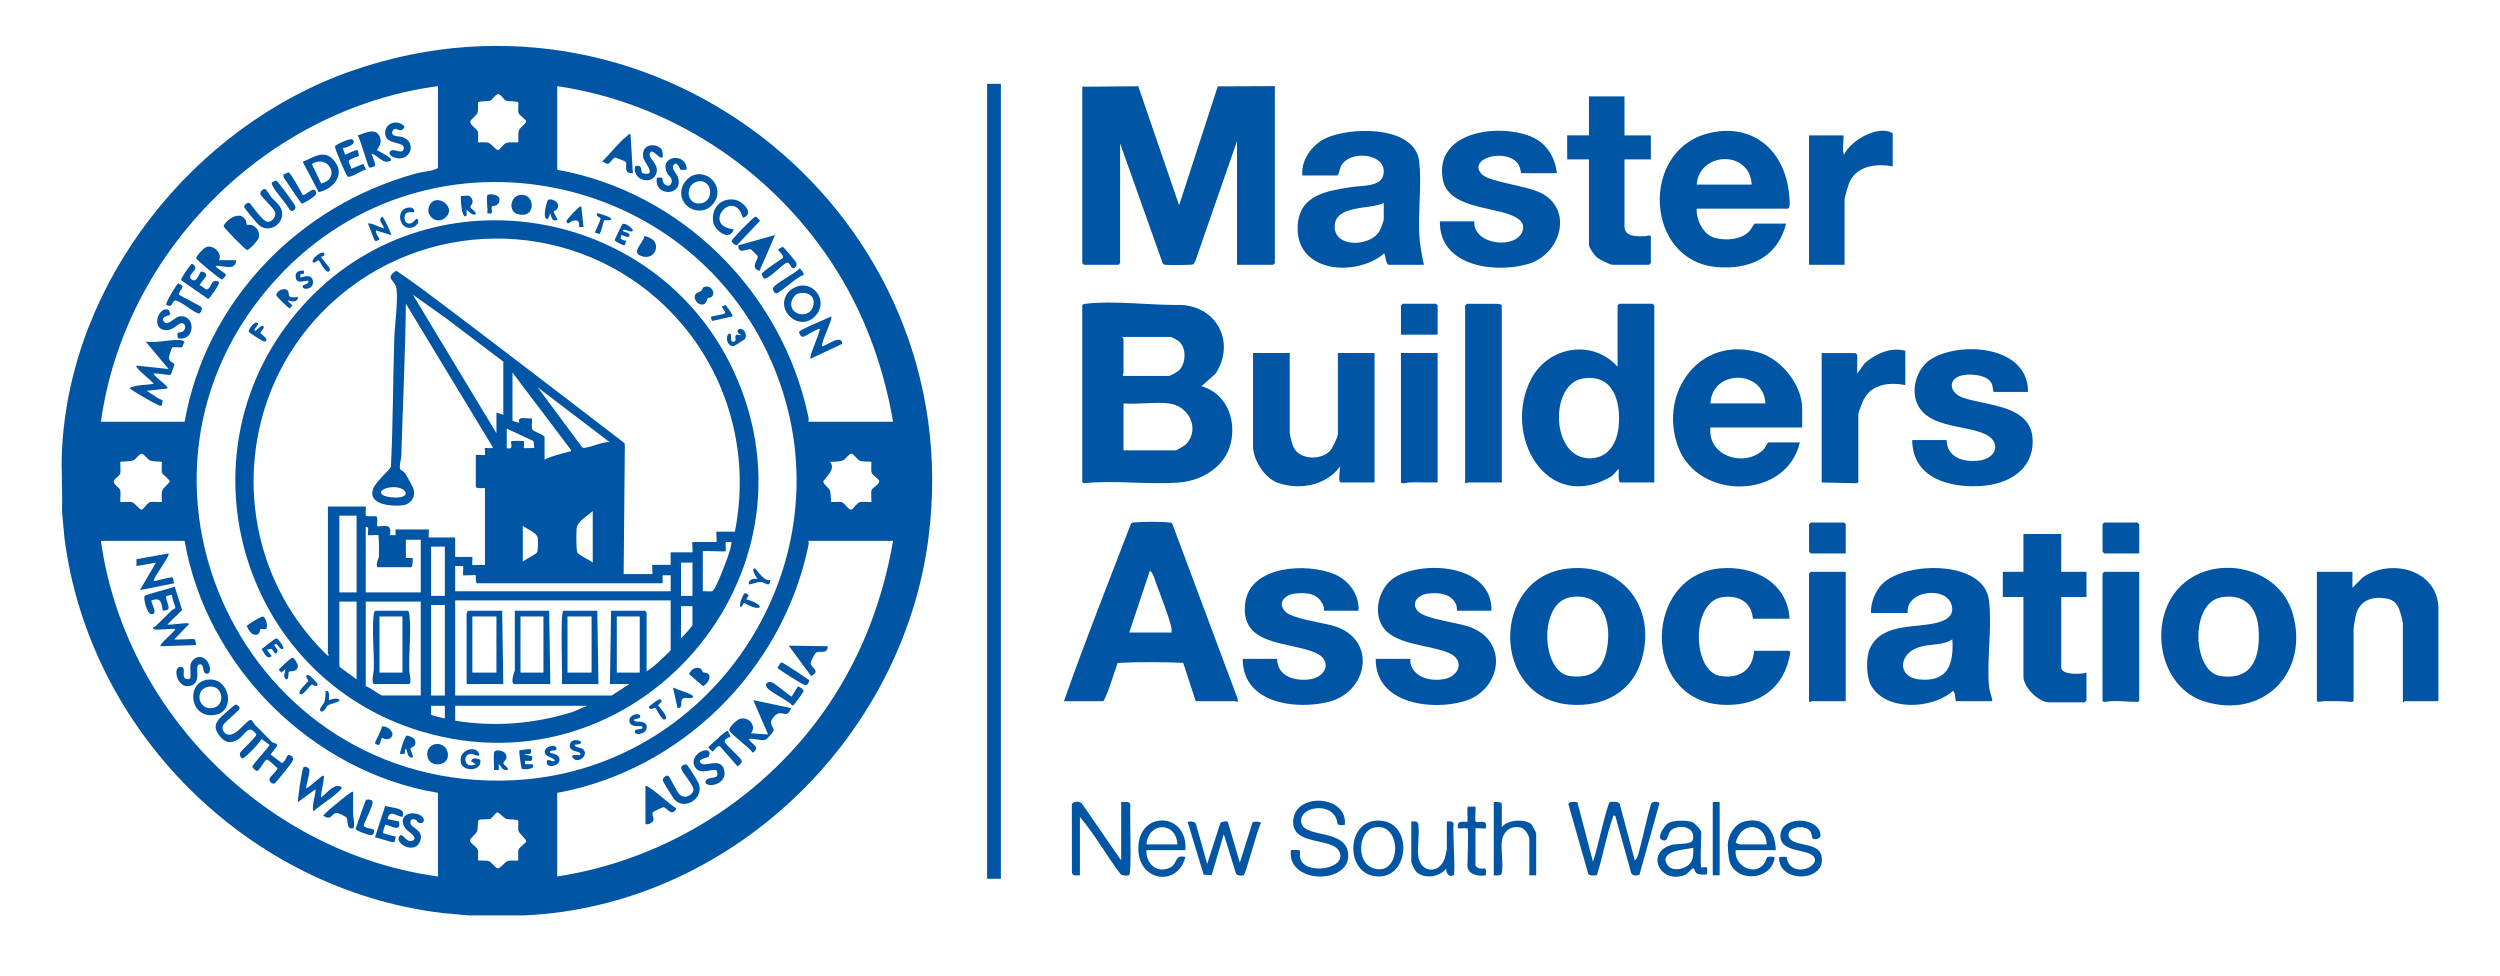 <svg xmlns="http://www.w3.org/2000/svg" id="Layer_1" viewBox="0 0 1366 533.4"><defs><style>      .st0 {        fill: #0055a5;      }    </style></defs><path class="st0" d="M286.29,500.19h-30.07l-14.64-1.33c-105.93-12.84-192.88-99.21-206.38-204.98l-1.34-14.62c.39-11-.53-22.2,0-33.17,4.45-92.37,71.98-177.34,158.5-207.45,167.56-58.31,337.55,79.87,314.96,255.24-14.21,110.33-108.94,201.25-221.02,206.31ZM239.31,47.06c-93.46,12.49-171.26,90.05-184.16,183.38h45.73c11.65-66.06,62.58-118.42,126.89-135.76,3.74-1.01,8.24-1.02,11.54-2.86v-44.75ZM487.98,230.44c-5.41-31.29-16.3-60.86-33.81-87.32-33.96-51.3-88.48-87-149.72-96.06v45.69c67.83,12.2,122.12,66.29,136.87,133.3.31,1.42.87,2.97.31,4.39h46.35ZM283.08,55.89c-.61-.72-5.19-.47-6.38-.82-1.52-.44-2.92-3.65-4.51-3.65s-2.99,3.21-4.51,3.65c-1.19.35-5.77.11-6.38.82-.31.36.13,4.08-.35,5.6-.6,1.9-4.13,3.82-4.02,5.18.17,1.95,3.71,3.72,4.17,5.24.38,1.3-.1,5.59.13,5.82.2.2,4.19-.18,5.67.28,1.72.53,3.95,4.06,5.3,3.95.76-.06,2.91-3.42,4.66-3.95,1.57-.48,6.08-.05,6.3-.28.22-.22-.21-4.72.28-6.3.56-1.82,4.27-4.01,4.06-5.2-.18-1.03-3.78-3.14-4.21-4.6-.43-1.45.22-5.26-.2-5.75ZM151.39,151.99c-99.7,108.31-18.15,280.81,128.34,274.37,108.22-4.76,182.47-115.12,146.25-217.52-40.9-115.6-190.94-147.71-274.59-56.85ZM88.35,252.34c-.23-.22-4.6.02-6.41-.79-1.65-.73-3.14-3.61-4.55-3.61-1.48,0-2.87,2.94-4.55,3.61-1.7.69-6.79.54-7.04.79-.24.23.28,5.08-.12,6.45-.44,1.5-3.67,2.93-3.54,4.4.16,1.79,3.13,3.23,3.54,4.62.41,1.38-.13,6.19.12,6.45.25.25,5.08-.28,6.45.12,1.13.34,4.11,4.15,5.15,4.14.72,0,3.15-3.74,4.51-4.14,1.38-.41,6.2.13,6.45-.13.21-.2-.19-4.45.15-5.8.49-1.91,4.06-4.5,4.19-5.24.23-1.34-3.76-3.53-4.21-5.05-.38-1.29.1-5.61-.12-5.82ZM476.08,252.34c-.22-.21-5.03-.03-6.08-.48-1.69-.73-3.45-3.92-4.88-3.92-1.48,0-2.87,2.94-4.55,3.61-1.89.76-4.98.76-7.04.8,3.77,4.29-3.78,9.53-3.67,10.84.14,1.62,2.79,3.07,3.5,4.66.81,1.81.56,6.18.79,6.41.21.22,4.53-.26,5.83.12,1.42.42,3.64,4.22,5.15,4.1.89-.07,3.09-3.68,4.5-4.1s6.2.13,6.45-.12c.27-.27-.31-5.1.11-6.46.38-1.23,4.52-3.18,4.2-5.03-.18-1.08-3.75-3.13-4.19-4.6-.38-1.29.1-5.61-.13-5.82ZM100.87,295.53h-45.73c13.02,93.34,90.72,170.67,184.16,183.38v-45.69c-68.79-11.42-126.55-69.04-138.43-137.69ZM487.98,295.53h-46.35c.53,1.28.08,2.6-.19,3.87-14.5,67.13-69.17,121.39-136.99,133.82v45.69c60.13-9.2,114.63-43.94,148.47-94.18,18.11-26.9,29.54-57.22,35.06-89.2ZM283.08,448.31c-.61-.71-5.17-.48-6.38-.82-1.28-.37-4.03-3.75-5.06-3.58-.97.16-2.61,3.2-3.97,3.59-1.29.37-5.76-.16-6.37.84-.37.61.08,3.99-.66,5.91-.74,1.9-3.83,3.57-3.83,4.96,0,1.65,3.8,3.52,4.28,5.13.39,1.3-.1,5.59.13,5.82.2.2,4.19-.18,5.67.28,1.9.58,3.81,4.13,5.18,4.01,1.8-.16,3.52-3.43,5.4-4.01,1.48-.45,5.47-.08,5.67-.28.23-.23-.26-4.52.13-5.82.43-1.46,4.04-3.58,4.21-4.6.2-1.15-3.85-4.45-4.21-5.67-.43-1.45.23-5.26-.2-5.75Z"></path><path class="st0" d="M591.34,47.37l30.61-.23,22.32,65.01,21.13-64.96,31.18-.13v96.7c0,.07-.87.94-.94.94h-19.73v-67.59l-22.85,65.72-.94,1.57c-.73.44-13.81.58-15.36.3-.7-.13-1.2-.3-1.51-.99l-23.23-65.35v65.4c0,.07-.87.94-.94.94h-18.79c-.07,0-.94-.87-.94-.94V47.37Z"></path><path class="st0" d="M591.34,166.91c.25-.81,1.43-.88,2.16-.97,15.76-1.85,35.91,1.02,52.02.66,20,1.26,29.43,20.96,18.74,37.49l-7.77,6.93c13.61,3.85,19.17,18.15,15.97,31.31-3.1,12.76-15.6,20.31-28.17,21.3-16.7,1.31-34.83-1.33-51.67.35-.46.32-1.28-.48-1.28-.68v-96.38ZM613.26,184.12c-.17.46.63.75.63.94v18.78c0,.1-1.08,1.56.31,1.56h24.43c.89,0,4.81-2.25,5.66-3.11,3.86-3.88,4.09-12.52-.37-15.95-.44-.34-3.8-2.23-4.04-2.23h-26.62ZM638.63,220.42c-7.65-.9-16.91.67-24.74,0v25.66h28.5c.64,0,5.26-2.81,5.96-3.61,7.37-8.45,1.21-20.76-9.72-22.05Z"></path><path class="st0" d="M653.35,383.15l-6.86-20.99c-11.88-.43-24.07-.59-35.8.08-2.62,6.92-4.35,14.42-7.76,20.91h-21.61c11.49-32.57,24.26-64.77,36.64-97.02.48-.64,1.16-.57,1.85-.66,3.81-.46,15.08-.47,18.86,0,.69.09,1.39-.05,1.85.66l35.75,95.73c.46,2.7-.96,1.28-1.3,1.28h-21.61ZM640.19,345.6c.1-1.08-.04-2.11-.28-3.17-1.41-6.26-5.86-17.17-8.2-23.72-.8-2.23-1.59-5.55-3.41-6.91l-11.28,33.8h23.18Z"></path><path class="st0" d="M903.9,263.61h-18.48c-1.49,0-.81-6.17-.95-7.51l-3.75,4.07c-35.86,21.17-60.23-22.68-43.96-53.32,9.39-17.69,33.5-21.69,47.09-6.46v-33.48c0-.07.87-.94.94-.94h18.17c.07,0,.94.87.94.94v96.7ZM864.9,206.81c-18.39,2.88-17.75,44.15,4.13,43.61,10.08-.25,14.67-8.74,15.44-17.8,1.14-13.44-3-28.41-19.57-25.81Z"></path><path class="st0" d="M1088.69,383.15h-20.04c-.3,0-.05-5.05-1.57-5.62-11.25,10.06-37.02,11.37-44.92-3.33-2.49-4.64-2.64-15.34-.39-20.04,6.97-14.56,26.16-10.48,38.24-14.37,3.27-1.05,6.8-3.06,6.7-6.96-.34-13.11-25.54-11.14-24.38,2.13h-20.04c-.25-5.67,2.48-12.39,6.58-16.27,12.7-12.01,55.04-12.65,57.88,9.12,1.86,14.25-1.21,32.21.03,46.91.26,3.03,1.52,5.49,1.9,8.43ZM1066.76,349.35c-5.45,3.53-11.97,2.29-18.03,4.19-11.69,3.67-12.18,16.62.16,17.74,15.46,1.4,18.74-8.49,17.87-21.93Z"></path><path class="st0" d="M778,144.7h-19.1c-1.5,0-2.01-5.12-2.5-6.26-15.76,13.4-49.49,10.53-47.28-15.95,1.37-16.37,16.57-18.29,29.75-20.34,4.53-.71,14.89-.07,16.74-5.8,3.98-12.38-18.24-15.2-22.95-5.41-.82,1.71-.67,3.58-1.94,4.95h-19.1c-.84-8.49,5.21-16.71,12.6-20.27,13.42-6.47,48.87-7.2,51.22,12.52,1.46,12.24-.63,27.33.04,40.01.3,5.61,1.42,11.09,2.53,16.56ZM756.07,110.9c-7.47,3.72-26.64.86-26.81,12.82-.17,11.89,19.49,11.1,24.44,2.64.53-.91,2.38-5.69,2.38-6.39v-9.08Z"></path><path class="st0" d="M984.71,233.57h-50.11c-1.75,16.03,19.13,22.09,29.13,11.9.76-.78,2.08-3.76,2.5-3.76h17.23c-7.4,31.58-55.75,31.83-66.57,2.37-10.94-29.77,12.14-61.25,44.51-51.36,12.11,3.7,23.31,17.74,23.31,30.53v10.33ZM964.66,220.42c-1.18-18.94-29.34-18.44-30.07,0h30.07Z"></path><path class="st0" d="M927.08,114.03c-.39,6.16,3.7,14.38,9.99,15.99,6.09,1.56,14.28,1.04,18.85-3.77.78-.82,2.49-4.09,2.79-4.09h17.23c-4.59,18.37-19.83,25.33-37.89,23.77-39.12-3.38-42.01-63.03-5.33-72.9,22.31-6,39.98,6.31,44.18,28.45.32,1.69,2.09,12.54-.02,12.54h-49.8ZM957.14,100.88c-.99-19-28.65-18.19-30.07,0h30.07Z"></path><rect class="st0" x="539.35" y="45.81" width="7.52" height="434.35"></rect><path class="st0" d="M1190.38,321.41c17.87-19.37,54.75-12.75,62.38,13.9,9.14,31.91-15.86,57.86-48.07,48.03-25.17-7.68-31.07-43.77-14.31-61.93ZM1213.8,326.34c-17.5,2.97-15.82,40.64-.74,43,18.3,2.86,22.3-11.35,20.93-26.55-1.04-11.63-8.15-18.49-20.2-16.45Z"></path><path class="st0" d="M856.16,310.72c29.9-3.58,48.91,20.72,41.01,49.12-5.1,18.33-20.87,26.59-39.3,25.18-43.32-3.32-43.33-69.31-1.71-74.29ZM858.01,326.34c-17.58,2.98-15.91,41.14-.16,43.05,11.66,1.41,17.76-2.99,20.09-14.38,2.95-14.41-1.83-31.74-19.93-28.67Z"></path><path class="st0" d="M704.71,192.89v43.5c0,1.35,1.25,6.06,1.87,7.52,3.14,7.45,14.9,7.77,20.08,2.51,1.4-1.42,4.36-7.67,4.36-9.41v-44.12h20.04v70.72h-18.48c-1.63,0-.35-7.44-.32-8.76-7.73,10.49-22.26,13.19-34.26,8.89-7.09-2.54-13.34-12.58-13.34-19.84v-51.01h20.04Z"></path><path class="st0" d="M1332.35,383.15h-18.48c-.19,0-.48.79-.94.63v-42.87c0-1.58-1.35-6.3-2.03-7.98-1.42-3.48-3.32-5.29-7.2-5.95-7.33-1.24-14.07.91-16.27,8.48-.47,1.61-1.43,7.11-1.43,8.58v38.8c0,.29-.83.88-1.3.69-4.84-.5-9.81-.47-14.71-.41-1.03.01-4.04.92-4.04-.28v-70.41h19.42v8.76l5.43-5.53c15.27-11,41.55-4.42,41.55,17.1v50.38Z"></path><path class="st0" d="M814.96,333.71h-18.79c-.15,0-.06-2.08-.42-3.01-2.54-6.41-9.37-7.08-15.55-6.38-4.99.57-9.5,4.87-5.67,9.43,3.89,4.63,22.31,6.37,29.15,9.04,21.2,8.28,16.17,34.48-3.47,40.32-18.35,5.46-48.8,1.25-48.51-23.12h18.79c.18,0,.02,2.37.48,3.59,2.63,7,11.17,8.66,17.85,7.53,8.58-1.46,11.86-10.5,2.78-14.37-10.01-4.27-28.14-4.34-35.17-13.05-7.08-8.78-2.86-23.75,6.74-28.87,16.5-8.8,52.27-5.81,51.79,18.89Z"></path><path class="st0" d="M1108.1,214.17h-18.79c-.22,0-.51-3.4-.94-4.38-2.12-4.82-10.33-5.53-14.96-4.93-9.18,1.18-9.17,9.56-.73,12.48,13.18,4.55,37.65,3.81,37.97,23.43.27,16.16-13.56,23.76-27.9,24.75-17.54,1.22-37.78-4.27-37.92-25.06h18.79c.32,9.78,9.44,12.22,17.78,11.2,9.79-1.2,12.34-10.5,2.89-14.64-11.77-5.15-33.3-3.16-37.55-18.81-2.13-7.87,1.54-17.8,8.53-22.07,16.27-9.94,53.15-7.1,52.82,18.04Z"></path><path class="st0" d="M742.29,333.71h-18.79c-.13,0,.02-1.67-.3-2.49-2.7-6.9-8.82-7.68-15.67-6.9-5.3.6-9.76,4.97-5.35,9.73,4.07,4.38,21.67,6.08,28.39,8.56,21.86,8.08,16.48,35.6-4.54,40.87-18.41,4.62-47.16.66-47-23.49h18.79c0,9.72,10.19,12.5,18.33,11.12,8.78-1.49,11.72-10.44,2.78-14.37-14.58-6.42-41.81-3.35-38.49-27.56,2.79-20.36,33.98-21.74,48.86-15.35,7.79,3.34,13.54,11.22,12.99,19.88Z"></path><path class="st0" d="M850.66,94.63h-19.42c-.37,0-.12-4.01-3.11-6.59-7.76-6.67-25.92-.99-18.61,7.02,4.18,4.59,25.45,6.35,33.33,10.82,16.95,9.59,9.58,33.3-7.96,38.39-18.31,5.32-48.65,1.12-48.12-23.35h18.79c-.87,12.95,22.84,15.62,26.36,5.32,1.55-4.53-2.17-7-5.89-8.56-11.6-4.87-35-4.16-37.73-19.88-4.55-26.19,30.95-30.63,48.69-22.99,8.1,3.49,12.79,11.21,13.67,19.83Z"></path><path class="st0" d="M977.82,338.09h-20.04c-.69-9.15-7.87-13.03-16.54-11.84-17.48,2.4-16.72,40.68-1.27,43.09,10.35,1.61,17.72-3.11,18.44-13.73h19.1c1.3,0,.2,3.55,0,4.39-4.28,18.52-19.89,26.61-38.14,24.95-42.47-3.86-41.32-70.63.56-74.39,18.29-1.64,36.74,7.58,37.89,27.53Z"></path><path class="st0" d="M1126.27,291.77v20.65h13.78v13.77h-13.78v38.49c0,4.28,10.94,3.82,13.78,2.82v15.33c0,.07-.87.94-.94.94h-19.42c-5.81,0-14.09-8.24-14.09-14.08v-43.5h-11.27v-13.77h11.27v-20.65h20.67Z"></path><path class="st0" d="M887.62,52.69v21.28h14.41v13.14h-14.41v36.61c0,5.87,7,5.42,11,5.35.85-.01,3.41-.96,3.41.28v14.39c0,.07-.87.94-.94.94h-20.04c-1.24,0-6.92-2.82-8.14-3.76-1.5-1.15-4.7-5.49-4.7-7.19v-46.63h-11.9v-13.14h11.9v-21.28h19.42Z"></path><path class="st0" d="M820.59,263.61h-18.48c-.1,0-1.57,1.08-1.57-.31v-96.38c0-.07.87-.94.94-.94h15.66c.72,0,3.45.1,3.45.94v96.7Z"></path><path class="st0" d="M1041.08,191.63v18.78c-8.58-1.65-18.2-.67-22.66,7.71-.66,1.24-3.02,7.27-3.02,8.25v36.93c0,.24-.79.88-1.24.75l-18.8-.43v-70.72h18.48c.07,0,.94.87.94.94v10.33l4.04-5.66c6.03-5.2,14.14-9,22.26-6.86Z"></path><path class="st0" d="M1034.19,90.87c-8.3-1.46-18.35-.62-23.02,7.35-1.01,1.73-3.29,9.3-3.29,11.11v35.36h-19.42v-70.72h18.79c.37,3.6-1,7.19.31,10.65,3.44-7.47,16.09-14.85,24.16-12.87.6.15,2.46.8,2.46,1.29v17.84Z"></path><path class="st0" d="M785.52,192.89v70.72c-5.11.13-10.26-.17-15.37-.03-.99.03-4.67,1.29-4.67-.28v-70.41h20.04Z"></path><path class="st0" d="M1168.86,312.43v70.41c0,.45-.76.68-1.28.68-5.75.02-11.72-1.08-17.49,0-.46.32-1.28-.48-1.28-.68v-69.47c0-.07.87-.94.94-.94h19.1Z"></path><path class="st0" d="M1008.51,312.43v70.72h-18.48c-.1,0-1.57,1.08-1.57-.31v-69.47c0-.07.87-.94.94-.94h19.1Z"></path><path class="st0" d="M861.87,438.29l8.52,32.48c1.7-3.95,7.75-31.55,9.17-32.46.64-.41,5.17-.46,5.45.95l8.25,30.88c1.67-1.28,2.27-4.74,2.83-6.87,2.1-7.96,3.69-16.11,6.04-24.01.49-1.51,3.89-1.44,4.63-.44l-10.97,39.16c-1.65.61-3.88.73-4.56-1.12l-8.63-31.13c-1.53-.19-.99,0-1.31.87-3.6,9.88-5.46,21.52-8.77,31.6-1.34.09-3.76.5-4.64-.55l-10.84-38.02c-.09-2.03,3.51-1.47,4.84-1.36Z"></path><path class="st0" d="M590.08,478.28c-1.69-.06-4.14.67-4.39-1.56l-.03-36.33c-.35-2.8,3.85-2.77,5.35-1.53l21.61,31.29v-31.92c1.81.15,4.69-.84,5.01,1.56-.48,4.57.92,37.4-.72,38.4-.7.43-3.89.29-4.6-.54-7.78-10.16-13.97-21.53-22.25-31.28v31.92Z"></path><path class="st0" d="M734.78,450.74c-5.32.62-3.48-.9-4.74-3.72-4.15-9.28-21.57-5.67-18.79,3.12,2.37,7.5,23.3,3.15,25.27,15.46,2.86,17.89-33.58,18.04-31.18-1.09,7.35-.44,4.03.06,5.17,4.55,2.4,9.49,26.54,5.81,21.09-4.12-4.14-7.54-26.34-2.6-24.97-16.93,1.47-15.34,30.07-13.43,28.16,2.74Z"></path><path class="st0" d="M659.62,472.02l7.24-22.48c.89-.48,3.39-1.31,4.09-.3l6.51,22.16,6.88-21.93c.5-.83,4.6-.65,4.69.33-2.13,3.35-8.2,27.59-9.46,28.4-.75.48-3.82.27-4.25-.91l-6.63-21.54-6.64,22.47-4.39-.31-8.71-28.74c1.04-.58,4.2-.37,4.52,1.1l6.14,21.75Z"></path><path class="st0" d="M929.58,473.9c.23.22,2.91-.23,3.14,0,.13.13.1,3.6-.03,3.73-.41.42-4.25.3-5.12-.12-2.05-.98-1.37-3.49-2.67-2.98-1.01.4-2.24,2.75-4.53,3.62-13.55,5.14-21.71-12.77-6.59-16.59,2.7-.68,10.45.02,11.15-2.63,2.2-8.33-10.21-8.88-12.81-4.03-.89,1.67-.96,6.01-4.5,3.71-2.22-1.44,2.02-7.93,4.18-9.03,2.85-1.44,9.79-1.48,12.79-.42,1.47.52,4.98,4.39,4.98,5.66,0,2.57-.69,18.43,0,19.09ZM925.19,463.26c-4.29.94-18.7,1.41-14.33,9,2.81,4.88,11.53,2.55,13.54-1.97.92-2.07.82-4.8.79-7.03Z"></path><path class="st0" d="M970.3,464.51h-21.92c-1.09,8.66,10.64,14.61,15.66,7.2,2-2.95-.04-4.16,5.63-3.45-1.32,13.15-21.66,14.26-24.76,1.89-.4-1.59-.85-6.7-.85-8.44.02-5,3.57-11.23,8.55-12.69,11.49-3.38,17.41,4.91,17.69,15.48ZM965.29,461.38c-.41-12.1-14-12.78-16.9-.93.36.25,2.07.93,2.18.93h14.72Z"></path><path class="st0" d="M647.71,464.51h-21.3c-.42,7.31,5.77,13.05,12.97,9.52,4.24-2.08,2.17-7.38,8.32-5.76-4.22,16.46-25.32,13.4-25.72-4.05-.49-21.9,27.32-20.67,25.72.29ZM643.33,461.38c-.59-12.61-15.94-12.45-16.91,0h16.91Z"></path><path class="st0" d="M820.59,451.99c3.12-4.14,11.82-4.63,15.84-1.9.66.45,2.95,4.76,2.95,5.35v22.84h-3.76v-19.71c0-1.91-2.31-5.66-4.35-6.29-5.53-1.72-10.1,2.09-10.69,7.54-.47,4.34.98,14.21-.09,17.44-.51,1.56-2.95.95-4.3,1.03v-40.06c.89-.11,4.38-.17,4.38.94v12.83Z"></path><path class="st0" d="M785.52,182.87h-20.04v-15.96c0-.07.87-.94.94-.94h18.17c.07,0,.94.87.94.94v15.96Z"></path><path class="st0" d="M1168.86,302.41h-19.1c-.07,0-.94-.87-.94-.94v-15.02c0-.07.87-.94.94-.94h18.17c.07,0,.94.87.94.94v15.96Z"></path><path class="st0" d="M1008.51,302.41h-19.1c-.07,0-.94-.87-.94-.94v-15.02c0-.07.87-.94.94-.94h18.17c.07,0,.94.87.94.94v15.96Z"></path><path class="st0" d="M752.21,448.39c20.9-1.06,18.47,34.08-1.8,30.23-15.21-2.89-14.55-29.4,1.8-30.23ZM750.89,452.14c-8.68,1.82-10.17,18.99-.62,22.24,15.6,5.3,16.25-25.51.62-22.24Z"></path><path class="st0" d="M990.4,458.19c-.18-.15-.39-3.03-1.58-4.36-3.05-3.4-12.27-1.91-11.54,2.73,1.04,6.55,16.09,2.95,17.93,10.91,3.39,14.64-23.92,15.48-23.04.81,5.68-.36,3.41-.21,4.67,2.51,4.38,9.49,20.06,1.11,13.11-3.69-4.69-3.23-17.78-1.74-17.13-10.95.77-10.89,21.24-9.72,21.9-.02.17,2.57-3.54,2.73-4.32,2.07Z"></path><path class="st0" d="M790.53,448.86c1.56-.02,3.57-.46,3.76,1.56-.67,3.35,1.16,27.11-.05,27.8-2.52,1.44-4.23-1.28-4.02-3.7-3.5,4.8-12.45,6.06-16.61,1.57-.51-.55-2.49-4.57-2.49-5.02v-22.22c1.22.02,3.19-.42,3.67,1.03,1.04,3.16-.34,13.13.09,17.43.99,9.91,11.61,10.36,14.43,1.92.26-.77,1.22-4.57,1.22-5.04v-15.33Z"></path><path class="st0" d="M801.8,452.62c-.22-.22-4.09.16-5.01,0-1.6-5.17,4.34-3.11,5.02-3.75.4-.38-.58-8.01.36-8.15h4.03c.27,1.4-.4,7.55.06,8.08,1.32,1.5,6.85-2.12,5.58,3.82-.27.28-5.64-.28-5.64,0v20.34c0,.24,1.23,1.3,1.69,1.44,3.34.98,4.49-1.88,3.95,3.89-3.78.65-10.03-.28-10.03-5.32,0-2.72.72-19.62,0-20.34Z"></path><rect class="st0" x="935.85" y="438.22" width="3.76" height="40.06"></rect><path class="st0" d="M165.01,167.46c67.84-76.16,193.07-56.77,235.82,35.22,51.76,111.36-52.61,232.01-170.29,197.06-100.18-29.76-135.32-153.92-65.53-232.27ZM401.54,290.52c9.34-47.03-6.31-94.96-41.96-126.75-50.91-45.39-128.55-44.34-178.54,1.88-55.77,51.57-56.74,139.76-2.18,192.46,1.92.16.3-.68.3-.93v-80.42h20.67c.25,0-.3,4.63.04,4.97.73.75,5.39.15,5.62.31,1.29.86.25,5.01.6,5.36,1.08,1.08,8.87-2.84,6.89,5.01h3.14s0-3.13,0-3.13h18.17c.22,0-.22,4.38,0,4.38h14.41v10.64h9.4c.15.85-.21,4.17,0,4.38.25.25,5.77-.19,6.89,0v-41.93c0-.27-5.01.58-5.01-.94v-17.21c.92-.16,4.8.22,5.01,0,.24-.25-.25-3.51,0-3.76.33-.33,3.68.51,4.38-.31l-47.59-78.55c-.33,27.69-1.7,55.29-2.49,82.95-.06,1.94-1.42,6.11-.52,7.67.1.16,1.85.99,2.65,2.04.45.58,4.17,7.49,4.39,8.12,1.66,4.78-1.42,8.95-6.21,9.39-6.19.57-19.5-.46-15.43-9.78,1.36-3.11,9.27-10.39,9.43-11.23,1.16-23.61,1.11-47.15,1.86-70.74.19-5.91,2.42-23.26.93-27.79-1.34-4.08-6.06-4.59.12-8.73,9.25,6.23,18.21,12.98,27.11,19.7,32.66,24.66,65.2,49.75,97.65,74.54l.15,1.72-.66,69.82h15.66c.25,0-.25-5.01,0-5.01h10.02v-6.88h11.9c.28,0-.28-5.63,0-5.63h13.15c.28,0-.28-5.63,0-5.63h10.02ZM275.01,226.68v-29.1l-31.37-23.73-18.11-12.88,45.73,75.72v-11.27l3.76,1.25ZM280.02,203.53v26.29c0,.2,3.22,1.1,3.76,1.25-1.44-4.19,4.12-2.01,6.89-2.5.26,1.7-.55,4.88.3,6.27.63,1.03,6.58,2.76,6.58,4.06v12.2c4.27-2.16,8.96-3.01,13.5-4.36.7-.21,1.11.42.9-.94l-31.94-42.26ZM333.26,241.7l-39.46-30.04,24.43,32.89c2.03,1.08,11.89-3.82,15.03-2.86ZM276.89,234.19v10.64c4.29,1.17,1.76-3.01,2.5-3.76.24-.25,6.65-.25,6.9,0,.24.25-.25,3.51,0,3.76.22.22,4.65-.16,5.64,0l-.39-3.82-14.65-6.82ZM213.48,266.27c-6.55.8-7.58,4.52-.1,5.4,12.85,1.52,9.13-6.51.1-5.4ZM323.87,307.42v-28.16c-2.91,2.69-8.4,5.5-8.81,9.66-.19,1.89-.22,11.71.35,12.87.74,1.52,6.9,4.23,8.46,5.63ZM194.83,281.76h-9.4v41.93h9.4v-41.93ZM285.66,306.79c1.42-1.08,7.17-3.91,7.83-5.01.52-.86.51-6.55.35-7.86-.33-2.76-5.92-4.89-8.18-6.53v19.4ZM199.84,288.02v35.67h30.07v-28.79h-8.14v10.01h3.76c-.05.8.04,5.01-.94,5.01h-18.48c-.88-2.09.88-4.83.94-5.94.07-1.18.07-11.15-.34-11.56-.35-.36-5.32.28-5.61-.02-.56-.56,1.22-5.09-1.25-4.38ZM396.53,301.16c-.44.44-10.78-.33-12.53,0v21.91c1.58-.2,3.78.38,5.22-.1,2.01-.68,8.78-19.24,9.63-22.3.21-.74.98-4.35.81-4.51h-3.13c-.16.91.22,4.78,0,5ZM243.06,298.66h-7.52v26.91h7.52v-26.91ZM378.36,307.42h-6.26v18.15h6.26v-18.15ZM248.7,309.3v13.77h117.76v-8.76h-4.39s0,4.38,0,4.38h-101.16c-1.38,0-.77-4.22-.94-4.39-.27-.28-6.61.3-6.9,0-.23-.23.17-4.09,0-5.01h-4.39ZM366.46,328.07h-117.76v51.95h85.5l9.71-6.26h-10.65l.63-40.06h18.48c.07,0,.94.87.94.94v32.23c4.91-3.23,9.06-7.4,13.15-11.58v-27.23ZM194.83,328.7h-9.4v35.36c0,.59,8.3,6.12,9.4,7.2v-42.56ZM229.91,328.7h-30.07v46.31c2.06.21,7.76,5.01,9.08,5.01h20.98v-51.32ZM243.06,330.58h-7.52v49.44h7.52v-49.44ZM378.36,331.2h-6.26v17.52c1.03-.7,6.26-6.72,6.26-7.2v-10.33ZM349.55,336.83h-12.53v30.67h12.53v-30.67ZM243.07,385.65h-7.52c.24,1.18-.4,4.18.08,4.93.21.32,6.33,1.82,7.43,1.96v-6.89ZM320.74,385.65h-72.03v8.14c21.63,3.53,43.53,1.73,64.37-4.84l7.66-3.29Z"></path><path class="st0" d="M238.45,406.51c7.04-.49,9.02,9.97,1.75,11.04-8.6,1.26-8.81-10.55-1.75-11.04Z"></path><path class="st0" d="M283.61,106.64c9.05-1.99,9.86,13.65-1.11,10.23-4.56-1.42-3.81-9.15,1.11-10.23Z"></path><path class="st0" d="M243.49,118.83c-4.85,4.43-11.88-1.18-8.6-7.03,3.63-6.48,14.91,1.27,8.6,7.03Z"></path><path class="st0" d="M356.87,131.12c3.69,3.42.7,10.68-5.61,9.03-7.4-1.93.16-7.01.82-11.09.61-.42,4.21,1.51,4.79,2.05Z"></path><path class="st0" d="M145.26,343.64c-.72.43-2.44-.27-2.97.17-.46.38.12,3.21-2.84,3.05-2.4-.13-3.59-2.88-4.63-4.71.05-.73,7.96-5.54,8.88-5.28,1.59.46,3.08,5.86,1.56,6.77Z"></path><path class="st0" d="M384.16,367.34c.65.4,1.78-.02,2.66.77,2.39,2.13-.64,5.56-2.6,6.86l-7.7-6.61c.88-2.5,3.67-4.35,6.24-3.05.83.42.93,1.75,1.39,2.04Z"></path><path class="st0" d="M259.97,417.56l-2.5-1.57c.4-2.53,3.24-1.45,4.98-.89,1.04,6.51-9.15,6.54-10.49,2.03-2.1-7.03,7.38-10.04,9.59-5.84,1.62,3.06-2.71.88-3.29.76-5.86-1.25-5.21,8.74,1.7,5.51Z"></path><path class="st0" d="M386.69,163.02c-.42.41-.38,1.79-1.37,2.7-2.36,2.15-6.11-1.02-5.72-3.78.31-2.14,2.31-2.08,3.6-3.04.49-.36.63-1.61,1.42-2.01,3.27-1.66,6.62,2.64,4.46,5.09-.66.75-1.94.61-2.39,1.05Z"></path><path class="st0" d="M213.62,128.42l-8.14-2.5c-.63,1.4,1.88,4.21,1.86,4.7-.03.64-1.9,1.3-2.46.91-.42-.28-3.18-8.07-3.78-9.36,1.72-.81,8.07,3.06,8.77,2.49-.75-2.33-3.77-4.54-.94-6.24.63,0,5.2,9.52,4.7,10Z"></path><path class="st0" d="M270,411c.6-1.93,7.23-1.07,6.73,3.05-.14,1.19-1.82,2.21-1.66,3.12.17.97,2.53,1.84,2.45,3.21-.36.73-1.92.29-2.5,0-1.39-.71-1.31-2.42-2.51-2.8v3.13c-.46-.09-2.51.12-2.51,0,0-2.1-.44-8.29,0-9.7Z"></path><path class="st0" d="M259.97,117.15c-2.5.56-3.26-1.41-5-2.5v3.13c-2.75,2.78-3.35-9.19-3.13-10.63,1.95.05,4.3-1.06,5.67.88,1.88,2.65-.53,4.38-.52,5.07.01.88,3.36,2.41,2.98,4.05Z"></path><path class="st0" d="M157.95,366.95c-.68.53.14,4.46-1.63,4.3-1.94-1.58-.55-3.74-.33-5.63l-2.2,1.87-1.55-1.55c1.11-1.16,6.61-6.74,7.76-6.55.92.16,2.84,3.59,2.76,4.57-.31,3.51-4.24,2.56-4.8,2.99Z"></path><path class="st0" d="M224.32,408.89c-.41.56,1.84,4.3,1.2,4.92-.36.35-1.63,0-2.17-.64-.83-1-1.68-7.81-2.22-1.23-.61-.11-2.32.16-2.5,0-.44-.41,2.51-9.67,3.52-9.98.96-.29,4.21,1.31,4.53,2.26,1.32,3.9-1.76,3.83-2.36,4.67Z"></path><path class="st0" d="M157.09,158.62c1.82,1.61-1.54,4.79,5.79,3.61-.41,3.36-3.29,2.53-5.63,1.88.08.88,2.5,2.42,2.49,2.81,0,.11-1.44,1.55-1.55,1.55-.51,0-7.23-6.54-7.23-7.19,0-2.17,4.1-4.46,6.13-2.66Z"></path><path class="st0" d="M302.64,115.37c-.59.82,2.47,4.33,1.8,4.92-2.98.71-3-1.4-3.76-3.75l-1.25,3.13c-3.68.66-.51-10.03-.04-10.38,1.74-1.29,7,1.11,5.24,4.6-.6,1.19-1.82,1.25-1.99,1.49Z"></path><path class="st0" d="M290.05,409.44c.62,3.84-1.06,1.92-3.76,2.81l4.39.94c.55,3.55-.83,2.39-3.77,2.5v1.87s4.07,0,4.07,0c2.25,2.95-5.19,3.03-5.88,2.44-.38-.32-1.63-9.54-1.3-9.92.27-.31,5.95-.95,6.24-.65Z"></path><path class="st0" d="M154.74,354.36c-1.52,1.51-3.03-2.84-4.06-2.49-2.2.75,1.38,2.29.91,4.02-.85,3.11-2.56-.96-3.12-1.25-.51-.26-2.41.27-2.5.37-.15.17,2.06,2.98,2.5,3.44-2.85,2.46-4.01-1.97-5.6-3.77,1.42-.81,7.32-6.07,8.35-5.89.69.12,4.27,4.83,3.52,5.58Z"></path><path class="st0" d="M340.78,126.54c.11.14,2.89.52,3.13,1.58.66,2.94-4.09.05-4.38.31-.07.06-.51,1.68-.36,1.89.67.93,2.77,1.13,2.86,1.26.16.22-.54,2.52-.98,2.51-.71-.01-5.08-2.25-5.24-2.9.62-1.24,3.84-8.41,4.31-8.75,1.69-1.23,8.65,4.49,4.2,4.04-.21-.02-5.28-2.18-3.54.07Z"></path><path class="st0" d="M303.78,408.24c1.83,2.95-4.86.99-3.08,3.06.29.34,4.27.57,4.92,2.96,1.23,4.57-7.86,6.02-6.79,1.75.52-2.08,3.4,1.12,4.38-.63-1.41-1.7-5.97-2.04-5.55-4.86s5.22-3.75,6.13-2.28Z"></path><path class="st0" d="M378.36,380.03c1.83,2.11-3.77,1.23-4.05,1.26-3.99.41,0,5.51-4.09,5.61l-2.51-11.26c1.84,1,9.74,3.35,10.64,4.39Z"></path><path class="st0" d="M226.15,115.9c-.37.36-4.47-1.1-5.01,2.23-.34,2.08.39,4.16,2.76,4.04,2.09-.11,3.33-3.36,4.13-2.51,1.56,1.68-.7,4.01-2.61,4.6-7.51,2.32-9.97-10.91-1.43-10.89,1.73,0,3.04,1.69,2.16,2.54Z"></path><path class="st0" d="M349.54,390.69c1.59,2.41-3.08,1.65-3.11,2.79-.05,1.87,7.42-.89,6.89,4.36-.36,3.61-7.55,4.52-6.27,1.28.44-1.12,5.26-.15,3.75-2.19-.44-.6-6.47.94-6.9-2.84-.39-3.5,4.81-4.64,5.63-3.4Z"></path><path class="st0" d="M313.85,406.94c.71,1.8,3.45,1.33,4.74,2.46,3.59,3.14-3.21,8.89-5.98,4.11.04-2.15,5.53.3,4.37-1.87-.82-1.53-5.71-.6-5.62-4.33.13-5.96,12.15-1.02,2.5-.36Z"></path><path class="st0" d="M317.6,112.78l1.25,11.26h-2.5c.89-4.73-3.05-4.28-5.94-1.88-.75-.68-1.22-.79-.65-1.88.36-.7,7.1-8.34,7.84-7.5Z"></path><path class="st0" d="M208.64,403.18c-.16.12-1.13,3.61-1.31,3.73-.58.39-2.43-.28-2.46-.91-.02-.49,3.79-7.45,3.81-9.03,3.2-.65,7.86,3.75,4.69,6.27-1.96,1.55-4.54-.2-4.73-.06Z"></path><path class="st0" d="M166.02,147.83c.18,2.42.11,1.63-1.42,1.87-.81.13-.55,1.77-.46,1.88.27.32,6.4-2.88,6.88,2.26.43,4.58-6.28,4.9-5.63,2.45.26-1,3.62-.87,3.13-2.82-.79-.68-6.19,2.2-6.9-1.58-.61-3.24,1.51-4.22,4.4-4.05Z"></path><path class="st0" d="M266.24,106.83c.37-1.33,6.93-.82,6.7,2.39-.28,3.87-3.61,2.91-4.11,3.64-.97,1.4,1.77,4.6-2.59,3.68.46-2.63-.64-7.42,0-9.7Z"></path><path class="st0" d="M406.39,180.54c1.1,1.02,1.73,3.58.46,4.82-.3.29-5.42,3.62-5.76,3.67-4.51.7-4.8-6.68-2.37-6.77,1.65-.06-.53,5.57,2.5,4.36,1.71-.68-.43-2.96,1.28-3.75l2.79.32c-4.55-2-1.41-4.98,1.1-2.65Z"></path><path class="st0" d="M140.96,176.62c.58.69-1.86,2.94-1.86,3.44.02,2.91,3.77-3.95,4.99-1.56.29,1.29-1.79,2.53-1.73,3.44.04.53,5.61,3.96,2.03,4.69-.49.1-8.41-4.87-8.49-5.36-.19-1.19,3.15-6.39,5.05-4.64Z"></path><path class="st0" d="M420.96,316.81c-.45,4.71-2.61,1.35-5.33,1.2-2.2-.11-4.36,1.34-6.57,1.29-.08-3.01,2.6-3,5.01-3.13-1.04-.64-3.94-5.66-1.57-5.61.55.01,5.14,7.74,8.46,6.25Z"></path><path class="st0" d="M179.8,382.52c1.07-.46,5.59-1.71,5.62.32.01.74-5.12,1.75-6.2,2.56-.92.69-2.09,3.68-3.49,3.39-2.54-.53,1.06-4.04,1.39-4.86.68-1.72.75-4.52.8-6.4,3.01-.37,1.43,4.49,1.88,5Z"></path><path class="st0" d="M407.8,327.44c11.68,3.4,8,7.64-1.24,1.89l-1.56,2.5c-2.01-.56,1.25-7.26,1.58-7.48.62-.42,2.03.13,2.46.91l-1.24,2.18Z"></path><path class="st0" d="M168.22,368.76c.82-.17,5.48,4.49,5.31,5.31-.41,2.01-2.64-.25-3.13-.04-1.25.55-4.57,5.65-5.94,5.36-3.31-.69,3.93-6.77,4.01-7.28.09-.57-2.36-2.92-.25-3.36Z"></path><path class="st0" d="M358.23,386.97c-.91-.52-3.41,1.78-3.67-1,1.1-.48,6.35-5.74,6.89-3.13.23,1.12-1.77,1.88-1.77,2.49,0,.73,6.71,7.1,3.33,7.83-1.56.33-4.3-5.92-4.78-6.19Z"></path><path class="st0" d="M175.41,140.33c-.22.33,4.24,5.17,4.71,6.24.38.88.06,1.73-.65,1.88-1.99.41-4.74-5.83-5.33-6.26-.28-.2-2.57,1.86-3.11,1.25-1.64-1.86,5.68-7.41,6.26-4.68.29,1.39-1.79,1.43-1.88,1.57Z"></path><path class="st0" d="M330.16,120.29c-.33.22-1.73,6.88-2.55,7.5-.42.32-1.81-.75-2.49-.63-.26-.33,3.17-6.83,3.04-7.84-.04-.32-3.03-1.46-1.78-2.78.3-.32,6.88,2.05,7.21,2.5,1.51,2.02-3.25,1.14-3.43,1.26Z"></path><path class="st0" d="M400.29,172.86l-11.27,2.51-.64-2.19c0-.4,6.58-1.3,7.54-1.88,1.33-.8-1.83-2.81-1.26-4.08.71.26,1.47-.63,1.58-.63.38-.02,4.55,5.78,4.06,6.26Z"></path><path class="st0" d="M432.23,386.91c-2.37,6.89-5.04-.31-9.37,4.71-3.79,4.39.46,5.17-.27,7.82-.23.82-3.42,4.33-4.15,4.67-2.33,1.07-6.57-1.06-9.38-.3,1.76,3.15,6.9,4.27,2.19,7.49-1.62-2.84-12.23-10.23-12.77-12.31-.41-1.56,4.43-5.97,6.02-6.32,4.72-1.05,9.09,3.87,5.81,8.01l9.39.63-8.14-18.77,20.66,4.38Z"></path><path class="st0" d="M365.15,423.87c.99.69,4.39,8.54,6.29,10.31,3.08,2.88,7.82-.35,7.46-3-.38-2.75-6.54-9.45-6.72-11.54-.11-1.19,2.04-2.34,3.05-1.81.69.36,6.12,9.17,6.57,10.38,3.08,8.18-8.29,15.25-13.74,8.1-.72-.95-5.82-9.24-5.91-9.8-.29-1.8,2.34-3.09,2.99-2.64Z"></path><path class="st0" d="M352.68,429.46c1.09-1.2,14.83,11.49,16.92,12.21-2.51,4.98-4.8-.02-6.89-.62-.54-.15-5.78,2.47-6.01,2.78-.71.98.58,2.75.4,4.07-.26,1.88-4.42,3.43-4.42,1.89v-20.34Z"></path><path class="st0" d="M452.27,353.11c-.11,4.68-4.31,2.28-6.26,3.44-.83.5-3.26,4.96-3.03,6.1.54,2.62,5.56,3.73.21,6.73l-12.23-16.59,21.3.31Z"></path><path class="st0" d="M386.99,413.68c-.26.19-7.07,1.28-3.64,3.59,2.6,1.75,10.93-3.76,12.41,3.89,1.53,7.93-10.11,9.5-10.37,6.12,1.09-4.24,8.81-.05,6.03-6.49-3.66-.54-8.4,2.38-11.19-1.02-4.5-5.5,3.92-11.43,6.93-9.43.95.64.45,2.9-.17,3.34Z"></path><path class="st0" d="M397.77,399.43c.14.1,1.37,2.95,1.26,3.11-.12.17-3.38,1.05-3.08,2.74.26,1.46,8.94,8.94,9.28,10.23.39,1.47-1.23,2.37-2.13,3.3l-9.7-10.98c-1.43-1.04-3.42,2.85-4.09,2.85-.45-.61-2.04-1.66-2.17-2.22-.19-.86,5.61-4.91,6.23-6.22.89-.38,3.63-3.35,4.38-2.8Z"></path><path class="st0" d="M436.01,375.01c1,.44,3.23,1.5,3.04,2.7-.08.48-5.38,7.88-5.87,7.88-3.66-3.58-10.2-6.09-13.7-9.41-2.17-2.06-.13-4.17,2.13-3.43,1.94.63,10.27,7.89,10.94,7.88l3.46-5.62Z"></path><path class="st0" d="M426.9,361.9c.91-.08,13.53,8.51,15.26,9.76-.31,1.75-.96,3.25-3.01,2.42-1.3-.52-12.46-7.51-13.49-8.46-.31-.29-.68-.52-.86-.92.6-.48,1.67-2.75,2.11-2.79Z"></path><path class="st0" d="M380.07,95.39c8.54-1.73,15.28,7.91,10.2,15.2-6.73,9.65-20.85,2.28-17.58-8.18.99-3.18,4.06-6.34,7.38-7.01ZM381.34,99.12c-6.86,1.3-6.73,12.05.47,12.08,8.76.03,7.9-13.67-.47-12.08Z"></path><path class="st0" d="M437.09,156.1c8.38-1.23,14.74,8.29,9.25,15.53-8.79,11.58-24.78-3.01-14.74-12.85,1.14-1.12,3.94-2.45,5.49-2.68ZM435.81,160.47c-1.05.31-2.57,2.22-2.99,3.26-3.27,8.18,9.54,11.44,11.53,3.36,1.41-5.71-3.5-8.1-8.54-6.62Z"></path><path class="st0" d="M449.15,189.13c.89.92,11-7.37,11-1.24l-17.26,8.12c-1.08-1.19,5.09-13.74,5.01-16.27-.68-.67-7.88,4.18-9.19,4.3-1.06.1-2.21-1.9-2.03-2.68.32-1.36,15.27-7.19,17.48-8.51,1.07,1.45-5.37,13.43-5,16.27Z"></path><path class="st0" d="M344.54,73.35l1.25,21.27c-5.53.43-2.93-4.74-3.84-6.17-.16-.25-5.16-2.24-5.53-2.33-1.29-.31-2.97,3.17-4.19,3.4-.94.18-2.24-1.26-3.35-1.16,4.4-4.13,9.09-10.49,13.77-14.08.63-.48.79-1.21,1.88-.93Z"></path><path class="st0" d="M423.46,128.43c-2.52,6.08-5.16,12.13-7.86,18.14-.24.54-.07,1.71-1.21,1.25-4.71-1.9.38-6.23-.46-8-.11-.23-3.36-3.45-3.59-3.54-1.9-.71-7.01,3.27-6.92-2.22l20.05-5.63Z"></path><path class="st0" d="M405.93,119.03c-4.95-17.13-22.93,4.36-5.02,6.26-2.19,6.98-10.46.72-11.23-4.11-1.15-7.29,4-13.12,11.49-12.11,4.57.62,11.57,7.78,4.76,9.96Z"></path><path class="st0" d="M375.23,92.75c-1.02-.16-2.51.27-3.37.04-.27-.07-1.88-5.41-3.86-2.56-1.4,2.02,1.75,4.62,2.36,6.44,3.61,10.86-13.43,10.94-11.42.46,4.38-.46,2.45.32,3.47,2.47,1.55,3.28,5.61,1.91,4.42-1.87-.36-1.13-1.62-1.9-2.15-2.89-5.26-9.81,10.56-12.04,10.55-2.1Z"></path><path class="st0" d="M362.07,85.87c-1.69,1.65-5.31-4.99-6.83-2.45-1.81,3.02,5.52,6.1,3.23,11.68-2.69,6.55-13.34,2.87-11.43-4.22,4.57-1.6,2.65,3.41,4.17,3.78,8.29,2.01.59-6.32.24-8.51-1.37-8.58,8.44-7.93,10.31-4.04.33.7.53,3.54.31,3.76Z"></path><path class="st0" d="M417.31,152.11c-.11-.07-1.24-2.05-1.09-2.41.75-1.78,9.53-7.19,11.58-8.83.39-1.86-2.48-3.29-2.46-4.62,0-.18,2.12-1.47,2.51-1.3.51.22,6.91,7.84,7.21,8.52.65,1.46-.62,3.32-1.82,3.07-1.23-.25-1.68-3.24-3.1-3.04-2.34.33-10.66,9.91-12.84,8.61Z"></path><path class="st0" d="M439.09,150.27c-3.38.64-12.67,9.7-14.79,10.01-1.17.17-2.31-2.03-1.81-3.05,1.19-2.43,12.11-7.86,14.44-10.58.82.45,2.63,2.94,2.15,3.63Z"></path><path class="st0" d="M412.59,118.45c.98-.17,2.01,1.56,2.72,2.15l-12.18,12.87c-.87,1.49-3.29-.98-3.41-1.69-.16-.92,11.96-13.16,12.88-13.32Z"></path><path class="st0" d="M106.51,349.35c.13.09.8,2.95.62,3.13l-19.41.63c-1.04-.91,7.76-7.99,8.14-9.38-1.82-.53-10.79.92-11.9,0-1.07-.89.52-1.17.8-1.43,3.23-2.87,6.1-5.95,9.21-8.93.55-.53,1.73-.85,1.83-.99.32-.45-2.16-6.06-1.83-7.43-4.69,1.04-3.34.74-2.67,3.61.83,3.55,2.15,4.72-2.34,5.16-.89-4.44-.82-7.6-6.27-5.63-.04,1.9,3.75,7.19.31,7.54-2.74.28-4.76-8.76-3.98-9.97.55-.86,14.42-4.25,16.46-5.11l4.02,12.76-8.05,7.91c1.2.54,11.94-1.49,11.91-.3l-8.15,8.44c1.87.4,10.42-.54,11.27,0Z"></path><path class="st0" d="M139.3,396.07c3.3,3.07,6.42,6.56,9.33,9.41.56.55,2.51.42,2.96,1.82l-3.73,4.95,6.04,4.63c1.48.22,2.85-3.87,3.41-4.27.58-.41,3.96.61,2.45,3.4-.63,1.16-9.08,11.93-9.84,12.13-1.43.37-3.01-1.22-2.63-2.63.35-1.31,4.44-4.66,4.27-5.68-.06-.33-4.49-4.24-4.95-4.49-.64-.34-.6-.45-1.28,0-1.01.66-3.68,5.71-4.75,5.94-.68.14-2.61-1.71-2.7-2.25-.21-1.27,9.81-11.43,9.35-12.1l-4.37-3.13c-.66,1.89-9.34,10.75-10.27,10.59-1.14-.19-1.9-1.87-1.35-3.08.63-1.38,9.26-8.97,8.81-10.03-4.25-6.13-5.9.09-9.89,2.66-4.48,2.88-7.91,1.57-10.76-2.7-2.22-3.32-2.12-5.21.28-8.4.7-.94,8.48-7.85,9.08-7.85.87,0,2.3,1.23,2.14,2.12-.24,1.36-8.17,7.3-9.04,9.18-.65,1.4.02,3.56,1.21,4.41,4.71,3.34,9.86-5.3,13.48-7.31,1.27-.33,2.02,1.98,2.76,2.66Z"></path><path class="st0" d="M167.28,430.71c.46.57,8.51-6.85,9.08-6.87,1.09-.04.54,1.34.52,1.74-.23,3.39-1.5,6.71-1.45,10.14,2.41-1.7,6.21-6.37,8.99-6.24,2.89.14,2.72,1.04.96,2.74-4,3.87-9.78,7.26-14.04,11.01-1.47-2.02,1.72-10.82.94-11.89l-9.38,6.88c-.57-.77,2.17-17.77,2.81-18.78.71-1.13,2.71-.1,3.16.63.9,1.45-1.56,8.42-1.59,10.64Z"></path><path class="st0" d="M113.25,371.39c12.15-1.76,15.83,16.81,4.71,19.12-14.13,2.93-16.82-17.36-4.71-19.12ZM114.49,375.15c-8.32.74-6.8,12.97,1.69,11.73,6.98-1.03,6.11-12.42-1.69-11.73Z"></path><path class="st0" d="M92.1,302.42c1.1,1.08-8,12.54-8.14,15.01.43.4,8.36-2.25,10.3-1.91.59.1.32,2.47.97,3.15l-18.79,3.76,8.77-15.01-10.64,1.87v-3.76s17.53-3.12,17.53-3.12Z"></path><path class="st0" d="M192.95,432.6c.08,4.07-.09,8.15-.03,12.23.02,1.06,1.45,7.48-.3,7.8-3.45.63-2.44-4.47-3.12-5.63-.51-.87-4.84-3.11-5.96-2.78-2.54.75-2.62,4.27-6.87,1.52-.4-.52,8.81-8.01,9.72-8.74.76-.61,6.04-5,6.56-4.39Z"></path><path class="st0" d="M219.88,446.36c-3.72-.51-7.01-4.34-8.14,1.24l6.27,1.26c1.54,7.15-6.49.92-7.51,1.87-.17.15-1.4,4.2-1.26,4.37.22.28,5.88,2.01,6.9,1.89.2.19-.47,2.96-.67,3.1-.95.66-8.81-2.51-10.61-2.49l5.61-17.26c3.56,1.28,11.8.78,9.42,6Z"></path><path class="st0" d="M103.92,370.54c.48-.76-.13-5.43.12-7.07.51-3.24,4.06-5.58,7.07-4.03,4.52,2.33,4.77,10.32,1.02,8.39-1.67-.86-.35-5.64-3.42-4.7-2.68.82,1.95,9.88-4.69,11.6-7.13,1.85-9.7-9.58-5.87-10.26,3.65-.64,1.62,3.84,2.42,5.53.62,1.32,2.81,1.38,3.36.53Z"></path><path class="st0" d="M228.18,449.31c-.15-.07-.23-.95-.91-1.27-1.72-.79-3.25-.46-3.02,1.74.27,2.61,8.3,4.15,4.95,10.58-3.33,6.38-13.49.45-11.11-3.28,1.88-2.94,3.5,3.51,7.03,2.34,4.03-1.34-1.99-5.07-2.75-5.85-5.14-5.26-1.18-10.62,5.68-8.8,5.02,1.33,4.37,6.38.13,4.53Z"></path><path class="st0" d="M204.18,453.3c.56.82.06,3.02-1.46,3.05-1.25.03-8.19-2.42-8.43-3.48.81-1.91,5.13-15.73,5.96-15.93,1.16-.28,3.36-.05,3.36,1.57,0,2.15-4.12,9.95-4.93,12.56.57,1.57,5.15,1.72,5.5,2.23Z"></path><path class="st0" d="M99.52,189.66c-1.07.68-4.84-.61-5.61.47-.26.36-1.7,5.01-1.65,5.48.22,2.19,2.95,2.84,3.03,3.3.05.3-1.75,5.61-1.98,5.81-.7.59-7.92-1.07-9.35-.57.15,1.63,8.69,7.12,7.51,8.13l-11.27,1.26,5.83,3.86c2.73,1.74,3.46.02,2.3,4.27-.72.15-1.21-.09-1.85-.34-1.62-.63-15.67-8.45-15.67-9.37,3.83-1.81,8.92-1.5,13.14-2.2-.44-1.42-10.65-8.82-9.39-10l17.54,1.87-12.52-15.01c5.95,1.11,14.22-1.57,19.73-.63.73.13,1.12.32,1.55.94-.71.47-1.01,2.51-1.34,2.72Z"></path><path class="st0" d="M134.74,122.75c.22.22,1.86-.05,2.63.18,3.02.89,5,4.34,3.9,7.33-.44,1.2-5.07,6.33-6.26,6.33-.91,0-12.64-12.04-12.8-12.94-.29-1.66,7.65-9.16,11.6-4.04.99,1.29.81,3.03.93,3.14Z"></path><path class="st0" d="M165.39,88.38c5.32-1.96,11.06-6.75,16.29-1.57,7.69,7.61,1.19,16.24-7.54,18.19l-8.75-16.62ZM175.47,100.22c10.95-2.4,4.31-16.31-5.07-10.59l5.07,10.59Z"></path><path class="st0" d="M119.67,142.19h9.4c-.57,6.38-7.11,2.5-11.27,3.14.49,1.28,5.48,4.06,5.64,4.71.18.7-1.83,2.68-2.19,2.68-.91,0-13.88-10.66-14.03-11.55-.21-1.25,4.18-5.78,5.54-6.21,3.95-1.25,8.79,3.3,6.92,7.24Z"></path><path class="st0" d="M206.11,82.1c.27.4,8.64,4.07,7.51,5.64-4.56,2.39-6.63-2.75-10.65-3.74.49,1.64,2.25,4.89,1.93,6.48-.13.65-2.79,1.27-3.16,1.01-.76-.54-4.77-15.34-6.29-17.5,3.79-1.12,9.85-4.64,12.05.78,1.76,4.35-1.86,6.64-1.4,7.34Z"></path><path class="st0" d="M145.27,103.48c.24.14,2.51,3.79,3.23,4.59,2.41,2.68,5.65,4.64,5.68,8.77.04,6.24-7.32,10.48-12.6,6.28-1-.8-8.14-9.38-8.15-10.03,0-1.22,1.58-2.43,2.79-2.24.74.12,7.5,10.92,10.43,10.39,2.42-.44,4.34-3.06,3.61-5.51-.55-1.86-7.61-8.25-7.97-9.65-.41-1.59,1.74-3.32,2.98-2.6Z"></path><path class="st0" d="M187.31,80.86l1.26,3.75c1.17-.45,6.05-3.05,6.85-2.49.13.09.87,2.7.62,3.06-.27.38-5.26,1.64-5.56,2.93-.18.79,1.59,2.74,1.22,4.01.35.32,6.54-2.7,6.83-2.48.14.1,1.47,2.88,1.31,3.1-2.26.12-8.16,4.81-9.94,3.69-.75-.48-7.15-15.55-6.9-16.41.31-1.08,8.34-4.54,9.34-3.89,3.42,2.23-2.74,4.58-5.02,4.74Z"></path><path class="st0" d="M109.72,148.53c1.01-.59,3.16.79,2.98,2-.13.82-3.9,5.1-3.67,5.42,1.78,0,3.13,3.14,4.71,1.94,2.11-1.61,1.73-5.97,5.93-3.8.65.93-5.21,9.27-5.94,9.27l-14.78-10.28c-.17-1.17,5.32-9,6-8.99,5.58,3.15-4.17,5.99-.02,8.78,2.69,1.81,4.05-3.92,4.79-4.34Z"></path><path class="st0" d="M213.09,82.82c1.44-2.42,6.43,1.78,7.37-1.09,1.59-4.82-9.09-2.15-9.95-8.12-.93-6.43,6.95-8.91,10.59-4.33-1.97,3.85-4.18.51-5.6,1.21-.78.38-1.48,1.55-1.22,2.46.51,1.79,4.18,1.47,5.61,1.95,7.19,2.4,5.42,11.88-2.21,11.65-1.48-.05-5.97-1.43-4.6-3.72Z"></path><path class="st0" d="M92.66,172.17c-.15.17-3.34.55-3.63,2.34-.13.79.97,1.84,1.64,2.01,2.09.54,5.07-3.58,8.02-3.72,8.63-.4,7.79,14.21-1.58,11.94-.49-4.47.44-2.43,2.49-3.44,1.76-.87,2.32-3.94.23-4.63-2.61-.86-4.98,4.79-10.41,3.56-6.78-1.54-2.58-12.62,2.29-11.08,1.07.34,1.42,2.48.95,3.02Z"></path><path class="st0" d="M99.53,156.05c.84,1.39-2.43,3.88-1.75,4.87.49.71,11.91,6.18,12.41,7.03.5.86-.51,2.65-1.15,3.4-3.15-.12-11.64-8.34-13.79-6.96-1.33.85-1.06,3.97-4.38,2.2-.73-.99,5.88-11.77,6.56-11.75.12,0,2.05,1.12,2.11,1.22Z"></path><path class="st0" d="M165.4,106.52c1.24.95,6.91-6.26,7.41-.82.14,1.49-7.51,5.84-8.07,5.56l-9.68-14.15-.3-1.82c.92.09,2.46-1.41,3.12-1.02,1.19.7,6.55,10.34,7.51,12.25Z"></path><path class="st0" d="M148.57,99.72c.07-.11,2.09-1.21,2.42-1.07.81.34,10.11,13.04,10.4,14.11.47,1.75-1.73,3.44-3.19,1.88-.87-2.7-10.8-12.99-9.63-14.92Z"></path><path class="st0" d="M300.07,333.71l.63,40.06h-19.73c-1.98,0-.45-6,.35-7.16l-.03-32.89h18.79ZM296.93,336.83h-12.53v30.67h12.53v-30.67Z"></path><path class="st0" d="M274.38,333.71l.63,40.06h-20.04l-.03-37.9c-.14-.64.45-2.16.97-2.16h18.48ZM271.25,336.83h-13.15v30.67h13.15v-30.67Z"></path><path class="st0" d="M326.37,333.71l.63,40.06h-20.04c.59-3.49-1.07-40.06.94-40.06h18.48ZM323.24,336.83h-13.15v30.67h13.15v-30.67Z"></path><path class="st0" d="M205.17,333.71h17.54c.69,0,.9,1.53.97,2.16,1.07,9.1-.36,21.15-.06,30.73.04,1.28,1.64,7.17-.29,7.17h-18.79c-1.98,0-.33-6.45-.29-7.8.29-9.38-1.1-21.19-.06-30.1.11-.91.08-1.61.97-2.16ZM219.89,336.83h-12.53v30.67h12.53v-30.67Z"></path></svg>
